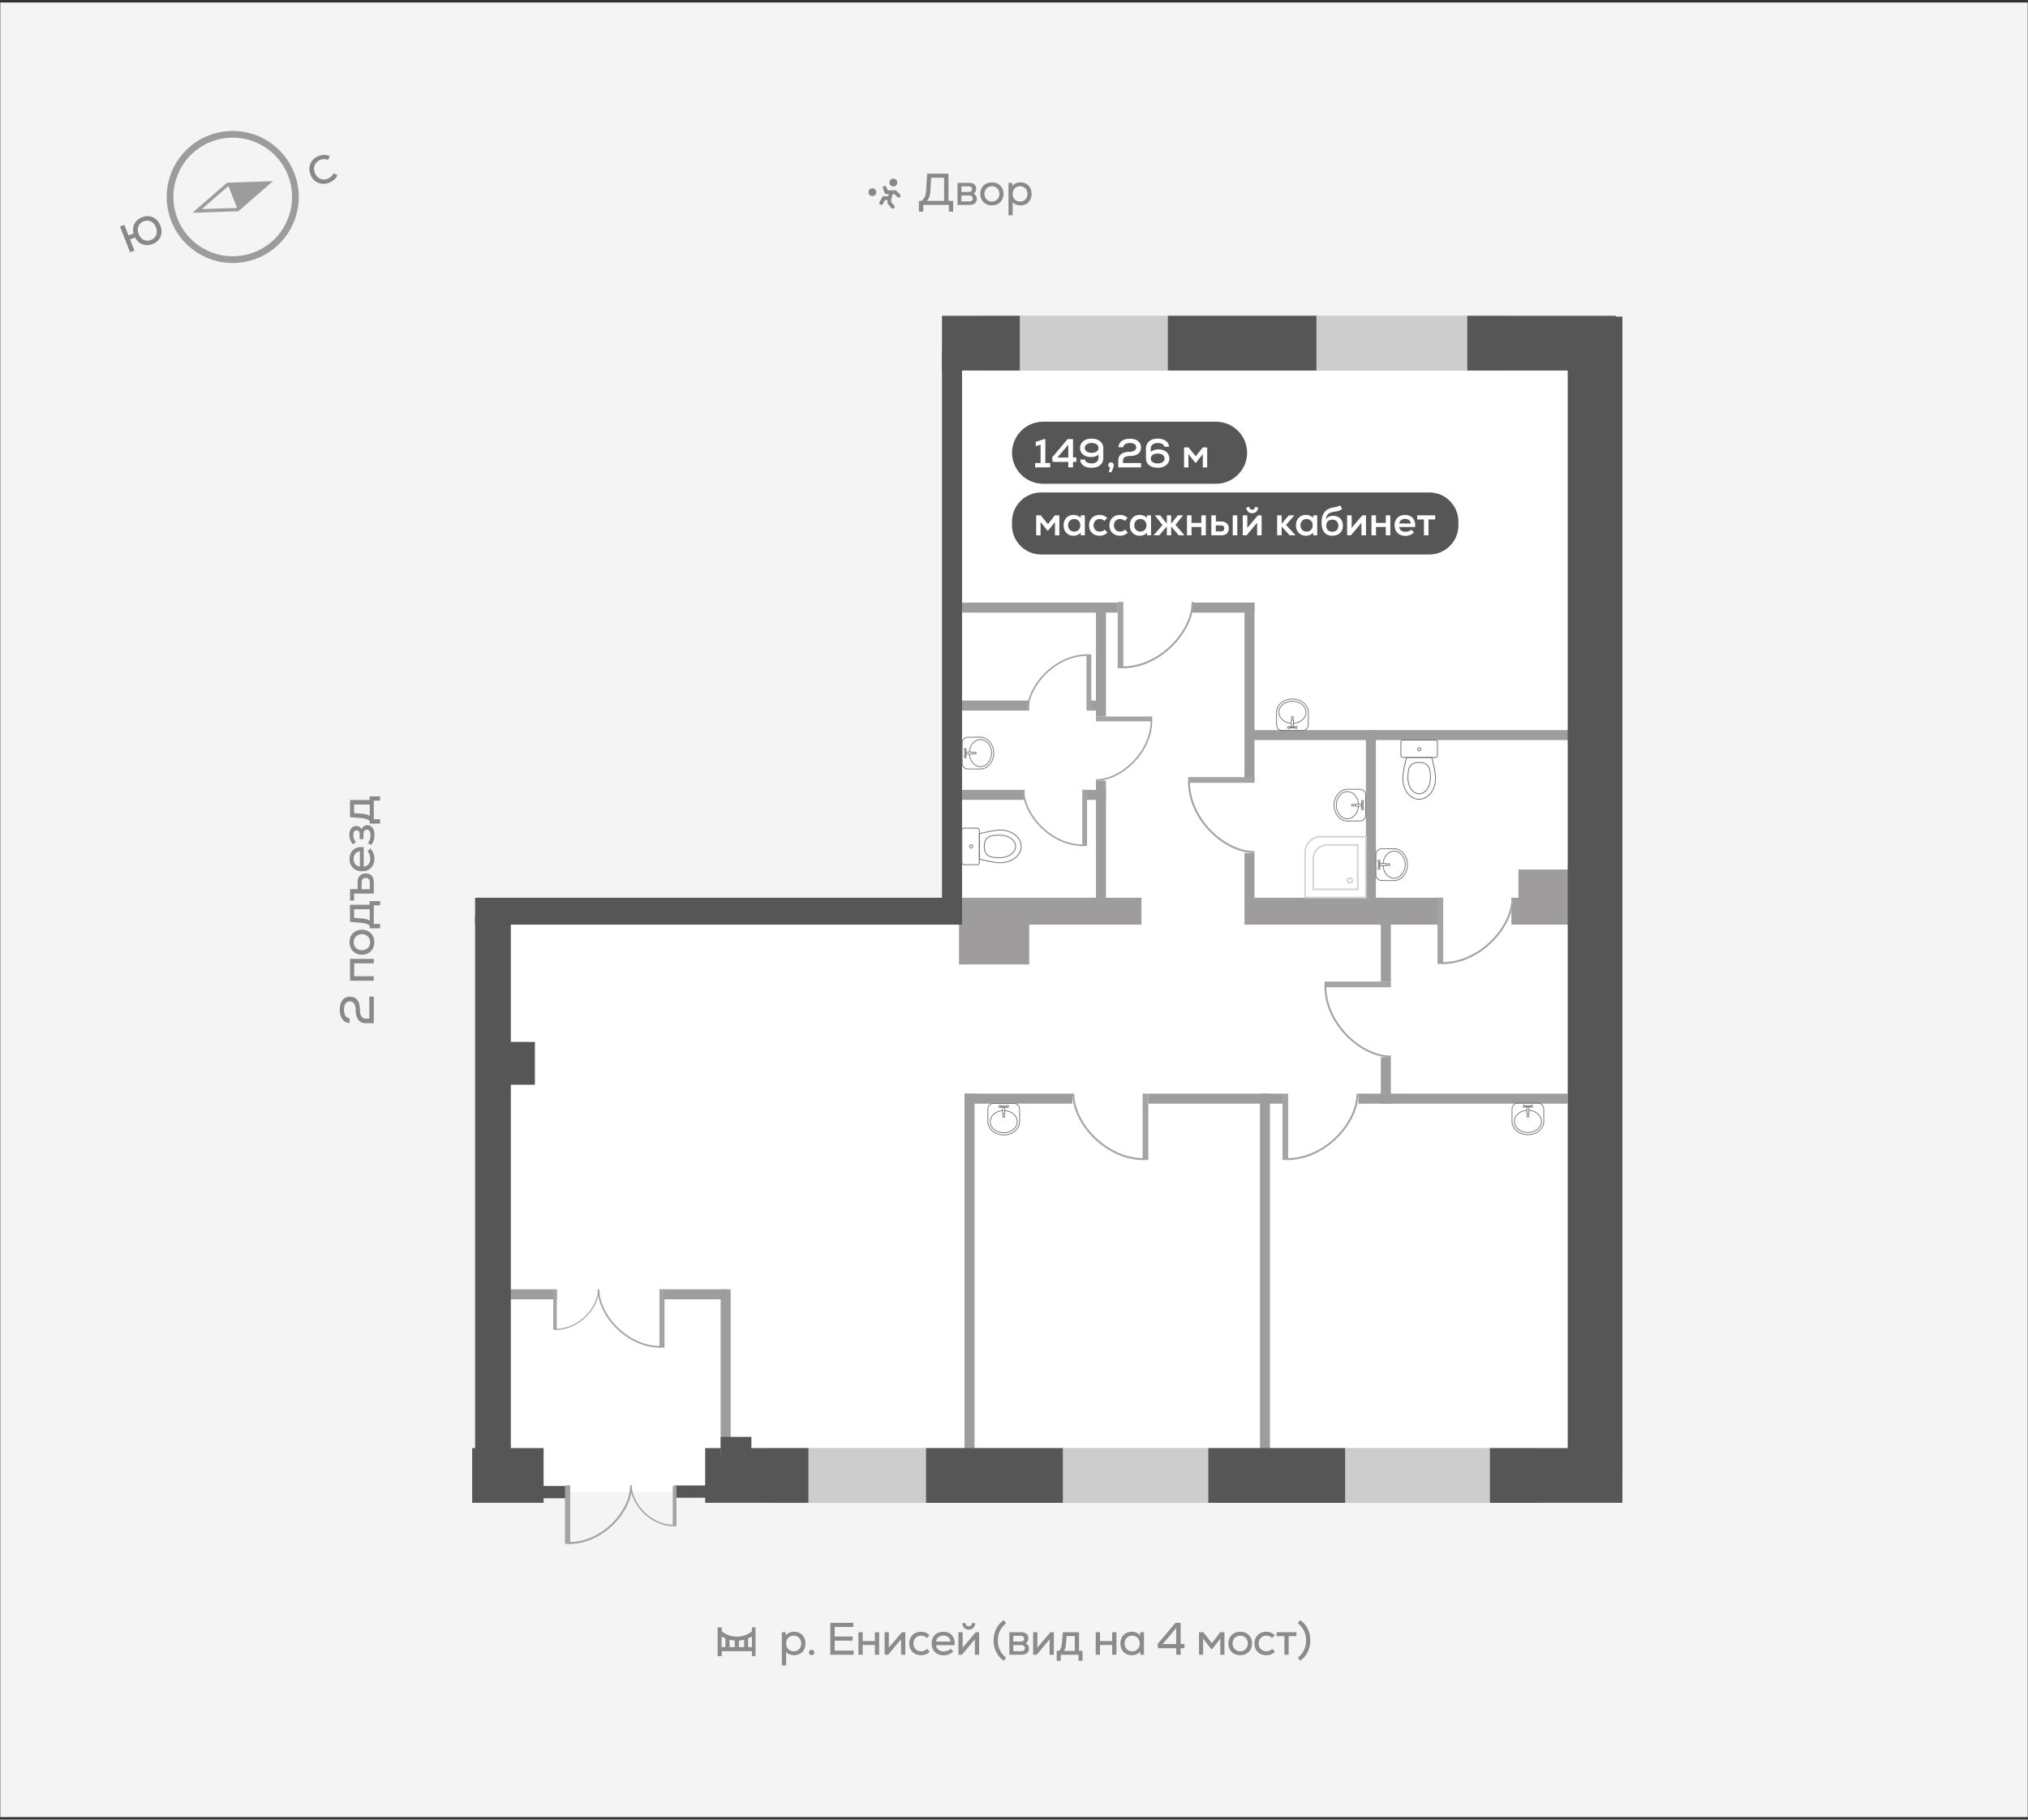 <?xml version="1.0" encoding="utf-8"?>
<!-- Generator: Adobe Illustrator 27.0.1, SVG Export Plug-In . SVG Version: 6.00 Build 0)  -->
<svg version="1.0" id="Layer_1" xmlns="http://www.w3.org/2000/svg" xmlns:xlink="http://www.w3.org/1999/xlink" x="0px" y="0px"
	 viewBox="0 0 916.264 822.271" enable-background="new 0 0 916.264 822.271" xml:space="preserve">
<rect x="0" y="0" width="916.264" height="822.271" fill="#333333" stroke="none"/>
<g>
	<g>
		
			<rect id="XMLID_00000155863428777080219020000001051953196218202804_" x="0.132" y="1.135" fill="#F4F4F4" width="916" height="820"/>
	</g>
	<g>
		<path fill="#88898A" d="M166.862,460.307v-9.94h2.018v12.024h-3.755c-2.799,0-4.427-2.236-4.427-6.056
			c0-2.322-1.02-3.841-2.582-3.841c-1.693,0-2.692,1.389-2.692,3.732c0,2.366,0.977,3.907,2.518,3.928v2.171
			c-2.778-0.152-4.449-2.453-4.449-6.099c0-3.624,1.758-5.86,4.579-5.86c2.951,0,4.557,2.084,4.557,5.947
			c0,2.495,0.912,3.993,2.497,3.993h1.736V460.307z"/>
		<path fill="#88898A" d="M158.159,433.312h10.721v2.018h-8.855v5.816h8.855v2.018h-10.721V433.312z"/>
		<path fill="#88898A" d="M163.52,431.426c-3.19,0-5.6-2.236-5.6-5.664c0-3.409,2.409-5.643,5.6-5.643c3.19,0,5.6,2.235,5.6,5.643
			C169.12,429.19,166.71,431.426,163.52,431.426z M163.52,422.137c-2.041,0-3.734,1.433-3.734,3.625
			c0,2.214,1.693,3.646,3.734,3.646c2.039,0,3.732-1.433,3.732-3.646C167.252,423.569,165.559,422.137,163.52,422.137z"/>
		<path fill="#88898A" d="M167.014,407.206h4.731v1.91h-2.865v8.443h2.865v1.932h-4.731v-1.193c-0.804-0.695-1.564-1.064-3.559-1.26
			l-5.296-0.477v-7.705h8.855L167.014,407.206L167.014,407.206z M163.606,415.063c1.78,0.129,2.67,0.456,3.452,0.998v-5.186h-7.076
			v3.884L163.606,415.063z"/>
		<path fill="#88898A" d="M165.213,394.708c2.539,0,3.667,1.541,3.667,3.907v5.187h-8.899v3.147h-1.822v-5.166h3.428v-3.168
			C161.588,396.205,162.977,394.708,165.213,394.708z M165.213,396.705c-1.193,0-1.824,0.716-1.824,2.083v3.038h3.69v-3.038
			C167.079,397.486,166.45,396.705,165.213,396.705z"/>
		<path fill="#88898A" d="M164.322,382.774v8.876c1.845-0.196,2.974-1.606,2.974-3.667c0-1.302-0.498-2.626-1.258-3.255l1.237-1.303
			c1.172,1.02,1.887,2.757,1.887,4.602c0,3.451-2.235,5.708-5.642,5.708c-3.299,0-5.579-2.214-5.579-5.491
			C157.941,384.553,160.373,382.47,164.322,382.774z M162.608,391.629v-6.945c-1.737,0.173-2.865,1.497-2.865,3.494
			C159.743,390.065,160.807,391.303,162.608,391.629z"/>
		<path fill="#88898A" d="M165.929,372.9c2.039,0,3.276,1.672,3.276,4.427c0,1.911-0.542,3.494-1.562,4.537l-1.433-0.956
			c0.804-1.02,1.172-2.126,1.172-3.538c0-1.562-0.585-2.452-1.649-2.452c-0.933,0-1.52,0.737-1.52,1.91v2.387H162.5v-2.278
			c0-1.085-0.521-1.737-1.389-1.737c-0.933,0-1.497,0.804-1.497,2.193c0,1.129,0.39,2.191,1.15,3.168l-1.324,0.999
			c-1.041-1.216-1.606-2.713-1.606-4.319c0-2.474,1.216-3.994,3.147-3.994c1.02,0,1.953,0.543,2.366,1.389
			C163.824,373.574,164.801,372.9,165.929,372.9z"/>
		<path fill="#88898A" d="M167.014,359.879h4.731v1.91h-2.865v8.443h2.865v1.932h-4.731v-1.193c-0.804-0.695-1.564-1.064-3.559-1.26
			l-5.296-0.477v-7.705h8.855L167.014,359.879L167.014,359.879z M163.606,367.736c1.78,0.129,2.67,0.456,3.452,0.998v-5.187h-7.076
			v3.886L163.606,367.736z"/>
	</g>
	<g>
		<g>
			<path fill="#8A8B8C" d="M363.928,742.672c0,3.131-2.08,5.314-5.088,5.314c-1.545,0-2.863-0.556-3.666-1.503v6.055h-1.916v-14.953
				h1.71l0.021,1.503c0.783-1.071,2.183-1.73,3.851-1.73C361.848,737.358,363.928,739.542,363.928,742.672z M362.012,742.672
				c0-2.08-1.401-3.542-3.419-3.542c-1.998,0-3.419,1.462-3.419,3.542s1.421,3.543,3.419,3.543
				C360.612,746.215,362.012,744.753,362.012,742.672z"/>
			<path fill="#8A8B8C" d="M365.474,746.73c0-0.7,0.494-1.215,1.215-1.215s1.236,0.515,1.236,1.215s-0.515,1.215-1.236,1.215
				C365.968,747.945,365.474,747.43,365.474,746.73z"/>
			<path fill="#8A8B8C" d="M385.701,745.886v1.874h-10.566v-14.418h10.442v1.854h-8.445v4.346h8.074v1.833h-8.074v4.511H385.701z"/>
			<path fill="#8A8B8C" d="M397.195,737.585v10.175h-1.916v-4.408h-5.52v4.408h-1.915v-10.175h1.915v3.995h5.52v-3.995H397.195z"/>
			<path fill="#8A8B8C" d="M409.02,737.585v10.175h-1.916v-4.613l0.021-2.369l-5.87,6.983h-1.586v-10.175h1.916v4.263l-0.021,2.678
				l5.932-6.941L409.02,737.585L409.02,737.585z"/>
			<path fill="#8A8B8C" d="M410.792,742.672c0-3.151,2.204-5.314,5.355-5.314c1.462,0,2.719,0.516,3.81,1.566l-1.194,1.277
				c-0.679-0.701-1.607-1.071-2.595-1.071c-1.998,0-3.46,1.421-3.46,3.542c0,2.122,1.441,3.543,3.46,3.543
				c1.05,0,2.018-0.412,2.698-1.133l1.194,1.318c-1.112,1.092-2.348,1.586-3.893,1.586
				C412.976,747.986,410.792,745.865,410.792,742.672z"/>
			<path fill="#8A8B8C" d="M431.308,743.434h-8.424c0.186,1.751,1.524,2.822,3.481,2.822c1.236,0,2.492-0.474,3.089-1.195
				l1.236,1.174c-0.968,1.112-2.616,1.792-4.367,1.792c-3.274,0-5.417-2.122-5.417-5.355c0-3.131,2.101-5.293,5.211-5.293
				C429.619,737.379,431.596,739.686,431.308,743.434z M422.904,741.808h6.591c-0.165-1.648-1.421-2.719-3.316-2.719
				C424.388,739.089,423.213,740.098,422.904,741.808z"/>
			<path fill="#8A8B8C" d="M442.369,737.585v10.175h-1.916v-4.613l0.021-2.369l-5.87,6.983h-1.586v-10.175h1.915v4.263l-0.021,2.678
				l5.932-6.941L442.369,737.585L442.369,737.585z M434.728,733.713l1.339-0.453c0.185,1.05,0.7,1.586,1.627,1.586
				s1.441-0.536,1.648-1.586l1.339,0.453c-0.412,1.854-1.421,2.698-2.987,2.698C436.15,736.411,435.12,735.566,434.728,733.713z"/>
			<path fill="#8A8B8C" d="M448.901,741.293c0-3.79,1.71-7.25,4.614-9.187l1.05,1.442c-2.431,1.833-3.728,4.511-3.728,7.745
				c0,3.254,1.298,5.932,3.728,7.765l-1.05,1.421C450.61,748.563,448.901,745.082,448.901,741.293z"/>
			<path fill="#8A8B8C" d="M464.926,744.918c0,1.854-1.195,2.842-3.44,2.842h-5.479v-10.175h5.479c1.936,0,3.131,1.009,3.131,2.718
				c0,1.05-0.474,1.874-1.256,2.287C464.246,742.899,464.926,743.867,464.926,744.918z M461.219,739.191h-3.398v2.596h3.357
				c0.988,0,1.545-0.515,1.545-1.298C462.722,739.727,462.166,739.191,461.219,739.191z M463.052,744.773
				c0-0.783-0.536-1.379-1.771-1.379h-3.46v2.76h3.501C462.557,746.153,463.052,745.576,463.052,744.773z"/>
			<path fill="#8A8B8C" d="M476.132,737.585v10.175h-1.916v-4.613l0.021-2.369l-5.87,6.983h-1.586v-10.175h1.916v4.263l-0.021,2.678
				l5.932-6.941L476.132,737.585L476.132,737.585z"/>
			<path fill="#8A8B8C" d="M489.088,745.989v4.49h-1.812v-2.719h-8.012v2.719h-1.833v-4.49h1.133
				c0.659-0.762,1.009-1.483,1.194-3.378l0.453-5.026h7.312v8.403L489.088,745.989L489.088,745.989z M481.632,742.755
				c-0.123,1.689-0.432,2.533-0.947,3.275h4.922v-6.715h-3.687L481.632,742.755z"/>
			<path fill="#8A8B8C" d="M504.414,737.585v10.175h-1.916v-4.408h-5.52v4.408h-1.915v-10.175h1.915v3.995h5.52v-3.995H504.414z"/>
			<path fill="#8A8B8C" d="M516.856,737.585v10.175h-1.689l-0.021-1.503c-0.803,1.071-2.204,1.73-3.873,1.73
				c-2.986,0-5.087-2.183-5.087-5.314c0-3.131,2.101-5.314,5.087-5.314c1.669,0,3.069,0.659,3.873,1.73l0.021-1.503L516.856,737.585
				L516.856,737.585z M514.941,742.672c0-2.08-1.401-3.542-3.42-3.542c-1.998,0-3.419,1.462-3.419,3.542s1.421,3.543,3.419,3.543
				C513.541,746.215,514.941,744.753,514.941,742.672z"/>
			<path fill="#8A8B8C" d="M535.169,744.814h-1.731v2.945h-2.018v-2.945h-8.177l-0.247-1.874l8.074-9.598h2.369v9.577h1.731
				L535.169,744.814L535.169,744.814z M525.282,742.94h6.138v-7.229L525.282,742.94z"/>
			<path fill="#8A8B8C" d="M553.214,737.585v10.195h-1.854v-7.353l-3.707,4.82h-0.392l-3.687-4.82v7.353h-1.854v-10.195h1.957
				l3.851,4.943l3.749-4.943H553.214z"/>
			<path fill="#8A8B8C" d="M554.966,742.672c0-3.027,2.122-5.314,5.376-5.314c3.234,0,5.355,2.287,5.355,5.314
				c0,3.028-2.121,5.314-5.355,5.314C557.088,747.986,554.966,745.7,554.966,742.672z M563.782,742.672
				c0-1.936-1.359-3.542-3.44-3.542c-2.101,0-3.46,1.607-3.46,3.542c0,1.936,1.359,3.543,3.46,3.543
				C562.422,746.215,563.782,744.609,563.782,742.672z"/>
			<path fill="#8A8B8C" d="M566.77,742.672c0-3.151,2.204-5.314,5.355-5.314c1.462,0,2.718,0.516,3.81,1.566l-1.194,1.277
				c-0.68-0.701-1.607-1.071-2.595-1.071c-1.998,0-3.46,1.421-3.46,3.542c0,2.122,1.441,3.543,3.46,3.543
				c1.05,0,2.018-0.412,2.698-1.133l1.195,1.318c-1.112,1.092-2.348,1.586-3.893,1.586
				C568.953,747.986,566.77,745.865,566.77,742.672z"/>
			<path fill="#8A8B8C" d="M585.741,739.357h-3.522v8.403h-1.916v-8.403h-3.543v-1.771h8.98v1.771H585.741z"/>
			<path fill="#8A8B8C" d="M586.359,749.057c2.431-1.833,3.728-4.511,3.728-7.765c0-3.234-1.298-5.912-3.728-7.745l1.071-1.442
				c2.883,1.936,4.593,5.397,4.593,9.187c0,3.789-1.71,7.27-4.593,9.186L586.359,749.057z"/>
		</g>
		<g>
			<g>
				<defs>
					<rect id="SVGID_1_" x="324.24" y="734.324" width="17.095" height="21.169"/>
				</defs>
				<clipPath id="SVGID_00000158003084172110878930000009040955292078533551_">
					<use xlink:href="#SVGID_1_"  overflow="visible"/>
				</clipPath>
				<path clip-path="url(#SVGID_00000158003084172110878930000009040955292078533551_)" fill="#8A8B8C" d="M326.022,744.289h1.722
					v-3.875c-0.574-0.287-1.148-0.574-1.722-0.862v4.809V744.289z M338.007,740.413v3.875h1.722v-4.809
					c-0.574,0.359-1.148,0.646-1.722,0.861V740.413z M336.213,744.289v-3.301c-0.79,0.216-1.579,0.359-2.368,0.359v2.942H336.213z
					 M331.979,744.289v-2.942c-0.789-0.072-1.579-0.216-2.368-0.359v3.301H331.979L331.979,744.289z M339.729,737.112v-1.722h1.606
					v12.99l-1.606-0.001v-2.224h-13.635v2.224h-1.853V735.39h1.853v1.722l0.216,0.216c3.732,3.014,9.473,3.014,13.205,0
					C339.586,737.255,339.658,737.184,339.729,737.112z"/>
			</g>
			<g>
				<defs>
					
						<rect id="SVGID_00000176758438708231514950000015881774214554141344_" x="324.24" y="734.324" width="17.095" height="21.169"/>
				</defs>
				<clipPath id="SVGID_00000020381954226220352130000017398973803282034080_">
					<use xlink:href="#SVGID_00000176758438708231514950000015881774214554141344_"  overflow="visible"/>
				</clipPath>
				<path clip-path="url(#SVGID_00000020381954226220352130000017398973803282034080_)" fill="#8A8B8C" d="M375.358,681.988
					c-1.531,0-2.32-0.737-2.913-1.289c-0.543-0.506-0.791-0.69-1.383-0.69c-0.593,0-0.84,0.231-1.383,0.69
					c-0.593,0.552-1.383,1.289-2.913,1.289c-1.531,0-2.32-0.737-2.913-1.289c-0.543-0.506-0.791-0.69-1.383-0.69
					c-0.593,0-0.84,0.231-1.383,0.69c-0.593,0.552-1.383,1.289-2.913,1.289c-1.531,0-2.32-0.737-2.913-1.289
					c-0.543-0.506-0.791-0.69-1.383-0.69c-0.593,0-0.84,0.231-1.383,0.69c-0.593,0.552-1.383,1.289-2.913,1.289v-2.025
					c0.592,0,0.84-0.23,1.383-0.691c0.592-0.552,1.383-1.288,2.913-1.288s2.32,0.737,2.913,1.288
					c0.543,0.507,0.79,0.691,1.383,0.691c0.592,0,0.84-0.23,1.383-0.691c0.592-0.552,1.383-1.288,2.913-1.288
					c1.531,0,2.32,0.737,2.913,1.288c0.543,0.507,0.79,0.691,1.383,0.691c0.592,0,0.84-0.23,1.383-0.691
					c0.592-0.552,1.383-1.288,2.913-1.288s2.32,0.737,2.913,1.288c0.543,0.507,0.79,0.691,1.383,0.691V681.988z"/>
			</g>
		</g>
	</g>
	<g>
		<path fill="none" stroke="#9D9B9B" stroke-width="3.033" stroke-miterlimit="10" d="M94.804,62.646
			c14.558-5.714,30.993,1.457,36.706,16.015c5.714,14.559-1.456,30.993-16.014,36.707c-14.559,5.714-30.993-1.457-36.707-16.015
			C73.076,84.794,80.245,68.36,94.804,62.646z"/>
		<polygon fill="none" stroke="#9D9B9B" stroke-width="1.516" stroke-linecap="round" stroke-miterlimit="10" points="
			89.048,95.326 102.913,83.308 121.251,82.688 107.386,94.706 		"/>
		<polygon fill="#9D9B9B" points="121.251,82.687 107.386,94.705 102.913,83.308 		"/>
		<g>
			<path fill="#878889" d="M72.445,101.924c1.42,3.618-0.029,7.002-3.513,8.37c-3.236,1.27-6.364,0.084-7.946-2.972l-2.223,0.873
				l1.973,5.028l-1.958,0.768l-4.56-11.616l1.959-0.769l1.882,4.796l2.257-0.886c-0.784-3.216,0.692-6.093,3.862-7.337
				C67.661,96.811,71.025,98.306,72.445,101.924z M70.454,102.705c-0.991-2.522-3.271-3.6-5.561-2.701
				c-2.306,0.906-3.246,3.247-2.255,5.769c0.99,2.522,3.271,3.6,5.577,2.694C70.505,107.569,71.444,105.228,70.454,102.705z"/>
		</g>
		<g>
			<path fill="#878889" d="M140.286,78.9c-1.394-3.551,0.135-7.024,3.703-8.424c1.693-0.665,3.41-0.631,5.035,0.092l-0.825,1.702
				c-1.11-0.483-2.251-0.514-3.446-0.046c-2.473,0.971-3.498,3.385-2.508,5.907c0.99,2.523,3.383,3.594,5.856,2.623
				c1.162-0.456,2.115-1.346,2.615-2.462l1.753,0.805c-0.712,1.601-1.961,2.763-3.72,3.452
				C145.146,83.964,141.68,82.451,140.286,78.9z"/>
		</g>
	</g>
	<g>
		<g>
			<path fill="#88898A" d="M430.641,90.762v4.903h-1.937v-3.067h-11.583v3.067h-1.957v-4.903h1.291
				c1.15-1.11,1.836-2.26,1.957-4.399l0.504-7.89h9.605v12.289H430.641z M418.796,90.782h7.769V80.309h-5.851l-0.384,6.397
				C420.229,88.623,419.604,89.874,418.796,90.782z"/>
		</g>
		<g>
			<path fill="#88898A" d="M441.338,89.814c0,1.816-1.171,2.784-3.37,2.784h-5.367V82.63h5.367c1.896,0,3.067,0.989,3.067,2.664
				c0,1.029-0.464,1.836-1.231,2.24C440.671,87.836,441.338,88.785,441.338,89.814z M437.705,84.204h-3.329v2.542h3.289
				c0.968,0,1.513-0.504,1.513-1.271C439.178,84.728,438.633,84.204,437.705,84.204z M439.501,89.672
				c0-0.767-0.525-1.352-1.735-1.352h-3.39v2.704h3.43C439.017,91.024,439.501,90.459,439.501,89.672z"/>
		</g>
		<g>
			<path fill="#88898A" d="M442.893,87.614c0-2.966,2.078-5.206,5.267-5.206c3.168,0,5.246,2.24,5.246,5.206
				c0,2.967-2.078,5.206-5.246,5.206C444.971,92.82,442.893,90.58,442.893,87.614z M451.529,87.614c0-1.897-1.332-3.471-3.37-3.471
				c-2.058,0-3.39,1.574-3.39,3.471s1.332,3.471,3.39,3.471C450.197,91.085,451.529,89.511,451.529,87.614z"/>
			<path fill="#88898A" d="M466.099,87.614c0,3.067-2.038,5.206-4.984,5.206c-1.513,0-2.805-0.545-3.592-1.473v5.932h-1.877V82.63
				h1.675l0.02,1.473c0.767-1.049,2.138-1.695,3.773-1.695C464.061,82.408,466.099,84.547,466.099,87.614z M464.223,87.614
				c0-2.038-1.372-3.471-3.35-3.471c-1.958,0-3.35,1.433-3.35,3.471c0,2.038,1.392,3.471,3.35,3.471
				C462.85,91.085,464.223,89.652,464.223,87.614z"/>
		</g>
		<path fill="#88898A" d="M405.397,82.503c0,0.984-0.798,1.782-1.782,1.782c-0.984,0-1.781-0.798-1.781-1.782
			c0-0.984,0.798-1.782,1.781-1.782C404.599,80.721,405.397,81.519,405.397,82.503"/>
		<path fill="#88898A" d="M395.93,86.846c0,0.984-0.798,1.782-1.782,1.782c-0.984,0-1.781-0.798-1.781-1.782
			c0-0.984,0.798-1.782,1.781-1.782C395.132,85.064,395.93,85.862,395.93,86.846"/>
		
			<polyline fill="none" stroke="#88898A" stroke-width="1.705" stroke-linecap="round" stroke-linejoin="round" stroke-miterlimit="10" points="
			399.702,84.859 400.48,86.847 404.422,86.847 406.035,88.434 		"/>
		
			<polyline fill="none" stroke="#88898A" stroke-width="1.705" stroke-linecap="round" stroke-linejoin="round" stroke-miterlimit="10" points="
			402.803,86.846 401.833,89.519 399.313,89.519 398.144,91.746 		"/>
		
			<polyline fill="none" stroke="#88898A" stroke-width="1.705" stroke-linecap="round" stroke-linejoin="round" stroke-miterlimit="10" points="
			401.833,89.519 401.833,91.705 403.364,93.417 		"/>
	</g>
	<g>
		<polyline fill="#FFFFFF" points="222.874,674.211 726.388,674.211 728.872,415.917 728.872,161.45 433.814,161.45 
			433.814,415.917 222.874,415.917 		"/>
		<rect x="443.333" y="142.655" fill="#CECDCD" width="236.558" height="24.823"/>
		<rect x="346.587" y="654.33" fill="#CECDCD" width="348.401" height="24.823"/>
		<polyline fill="#575656" points="213.329,654.38 245.598,654.38 245.598,679.104 213.329,679.104 		"/>
		<rect x="318.596" y="654.38" fill="#575656" width="46.641" height="24.724"/>
		<rect x="673.154" y="654.381" fill="#575656" width="59.864" height="24.724"/>
		<polyline fill="#575656" points="231.647,671.511 255.987,671.511 255.987,677.045 231.647,677.045 		"/>
		<rect x="304.643" y="671.273" fill="#575656" width="27.905" height="5.535"/>
		<polyline fill="#575656" points="222.724,470.834 241.68,470.834 241.68,490.185 222.724,490.185 		"/>
		<polyline fill="#9E9C9D" points="222.724,582.634 251.647,582.634 251.647,587.146 222.724,587.146 		"/>
		<rect x="298.935" y="582.634" fill="#9E9C9D" width="28.924" height="4.512"/>
		<rect x="325.604" y="582.634" fill="#9E9C9D" width="4.512" height="75.862"/>
		<rect x="435.781" y="494.216" fill="#9E9C9D" width="4.512" height="168.643"/>
		<rect x="569.262" y="494.216" fill="#9E9C9D" width="4.512" height="167.462"/>
		<rect x="518.83" y="494.216" fill="#9E9C9D" width="60.59" height="4.512"/>
		<rect x="623.877" y="411.755" fill="#9E9C9D" width="4.512" height="31.801"/>
		<rect x="495.163" y="272.316" fill="#9E9C9D" width="4.512" height="51.46"/>
		<rect x="495.163" y="352.781" fill="#9E9C9D" width="4.512" height="53.644"/>
		<rect x="562.261" y="385.484" fill="#9E9C9D" width="4.512" height="32.345"/>
		<rect x="562.261" y="272.315" fill="#9E9C9D" width="4.512" height="80.465"/>
		<rect x="564.516" y="329.919" fill="#9E9C9D" width="150.334" height="4.512"/>
		<rect x="430.124" y="316.584" fill="#9E9C9D" width="34.885" height="4.512"/>
		<rect x="491.15" y="316.584" fill="#9E9C9D" width="6.269" height="4.512"/>
		<rect x="429.8" y="356.933" fill="#9E9C9D" width="33.147" height="4.512"/>
		<rect x="489.413" y="356.933" fill="#9E9C9D" width="10.263" height="4.512"/>
		<rect x="538.35" y="272.316" fill="#9E9C9D" width="28.423" height="4.512"/>
		<rect x="430.124" y="272.316" fill="#9E9C9D" width="74.843" height="4.512"/>
		<rect x="564.517" y="405.677" fill="#9E9C9D" width="86.033" height="12.154"/>
		<rect x="433.296" y="405.677" fill="#9E9C9D" width="82.417" height="12.154"/>
		<rect x="433.296" y="417.793" fill="#9E9C9D" width="31.712" height="18.03"/>
		<rect x="682.868" y="405.677" fill="#9E9C9D" width="37.787" height="12.154"/>
		<rect x="686.046" y="392.934" fill="#9E9C9D" width="37.787" height="17.45"/>
		<rect x="623.877" y="477.74" fill="#9E9C9D" width="4.512" height="20.989"/>
		<rect x="613.776" y="494.216" fill="#9E9C9D" width="94.517" height="4.512"/>
		<rect x="435.781" y="494.216" fill="#9E9C9D" width="48.729" height="4.512"/>
		<rect x="214.657" y="413.261" fill="#575656" width="16.135" height="258.25"/>
		<polyline fill="#575656" points="214.657,405.68 434.65,405.68 434.65,417.83 214.657,417.83 		"/>
		<rect x="325.603" y="649.316" fill="#575656" width="13.888" height="24.724"/>
		<rect x="527.649" y="142.705" fill="#575656" width="67.121" height="24.724"/>
		<rect x="662.917" y="142.705" fill="#575656" width="67.121" height="24.724"/>
		<rect x="425.598" y="142.705" fill="#575656" width="35.159" height="24.724"/>
		<path fill="#A5A4A4" d="M298.34,609.014h0.381v-26.38h-0.763v25.615c-14.661-0.24-27.147-14.182-27.147-25.615h-0.763
			C270.05,594.509,283.104,609.014,298.34,609.014"/>
		<polyline fill="#A5A4A4" points="298.341,608.974 300.227,608.974 300.227,582.635 298.341,582.635 		"/>
		<path fill="#A5A4A4" d="M251.273,600.973h-0.261v-18.057h0.522v17.532c10.035-0.163,18.581-9.706,18.581-17.532h0.522
			C270.637,591.045,261.701,600.973,251.273,600.973"/>
		<polyline fill="#A5A4A4" points="251.273,600.945 249.981,600.945 249.981,582.917 251.273,582.917 		"/>
		<rect x="708.294" y="143.066" fill="#575656" width="24.724" height="519.793"/>
		<rect x="418.408" y="654.381" fill="#575656" width="61.808" height="24.724"/>
		<rect x="545.93" y="654.381" fill="#575656" width="61.808" height="24.724"/>
		<path fill="#A5A4A4" d="M598.388,445.702v-0.434h30.001v0.868h-29.131c0.273,16.673,16.128,30.872,29.131,30.872v0.868
			C614.884,477.876,598.388,463.029,598.388,445.702"/>
		<polyline fill="#A5A4A4" points="598.434,445.702 598.434,443.555 628.389,443.555 628.389,445.702 		"/>
		<path fill="#A5A4A4" d="M581.565,524.217h-0.434v-30.001h0.868v29.131c16.673-0.273,30.872-16.129,30.872-29.131h0.868
			C613.739,507.722,598.893,524.217,581.565,524.217"/>
		<polyline fill="#A5A4A4" points="581.565,524.171 579.419,524.171 579.419,494.217 581.565,494.217 		"/>
		<path fill="#A5A4A4" d="M516.683,524.217h0.434v-30.001h-0.868v29.131c-16.673-0.273-30.872-16.129-30.872-29.131h-0.868
			C484.51,507.722,499.356,524.217,516.683,524.217"/>
		<polyline fill="#A5A4A4" points="516.684,524.171 518.83,524.171 518.83,494.217 516.684,494.217 		"/>
		<rect x="617.124" y="329.92" fill="#9E9C9D" width="4.512" height="80.464"/>
		<rect x="425.597" y="158.793" fill="#575656" width="9.053" height="258.25"/>
		<path fill="#A5A4A4" d="M507.114,302.005h-0.434v-30.001h0.868v29.131c16.673-0.273,30.872-16.128,30.872-29.131h0.868
			C539.287,285.509,524.441,302.005,507.114,302.005"/>
		<polyline fill="#A5A4A4" points="507.113,301.959 504.967,301.959 504.967,272.004 507.113,272.004 		"/>
		<path fill="#A5A4A4" d="M536.772,353.311v-0.434h30.001v0.868h-29.131c0.273,16.673,16.128,30.872,29.131,30.872v0.868
			C553.267,385.485,536.772,370.639,536.772,353.311"/>
		<polyline fill="#A5A4A4" points="536.818,353.311 536.818,351.165 566.772,351.165 566.772,353.311 		"/>
		<path fill="#A5A4A4" d="M489.33,382.352h0.367v-25.439h-0.734v24.701c-14.138-0.231-26.179-13.676-26.179-24.701h-0.735
			C462.049,368.366,474.638,382.352,489.33,382.352"/>
		<polyline fill="#A5A4A4" points="489.331,382.313 491.15,382.313 491.15,356.914 489.331,356.914 		"/>
		<path fill="#A5A4A4" d="M491.248,295.658h0.367v25.439h-0.734v-24.701c-14.138,0.231-26.179,13.676-26.179,24.701h-0.735
			C463.967,309.645,476.556,295.658,491.248,295.658"/>
		<rect x="491.248" y="295.697" fill="#A5A4A4" width="1.82" height="25.4"/>
		<path fill="#A5A4A4" d="M520.602,325.596v-0.367h-25.439v0.734h24.701c-0.231,14.138-13.676,26.179-24.701,26.179v0.735
			C506.615,352.878,520.602,340.289,520.602,325.596"/>
		<polyline fill="#A5A4A4" points="520.563,325.596 520.563,323.776 495.163,323.776 495.163,325.596 		"/>
		<path fill="#A5A4A4" d="M257.228,697.652h-0.381v-26.38h0.763v25.615c14.661-0.24,27.147-14.182,27.147-25.615h0.763
			C285.519,683.147,272.464,697.652,257.228,697.652"/>
		<polyline fill="#A5A4A4" points="257.227,697.612 255.341,697.612 255.341,671.273 257.227,671.273 		"/>
		<path fill="#A5A4A4" d="M304.295,689.611h0.261v-18.057h-0.522v17.532c-10.035-0.163-18.581-9.706-18.581-17.532h-0.522
			C284.931,679.684,293.867,689.611,304.295,689.611"/>
		<polyline fill="#A5A4A4" points="304.295,689.583 305.587,689.583 305.587,671.555 304.295,671.555 		"/>
		<path fill="#A5A4A4" d="M257.228,697.652h-0.381v-26.38h0.763v25.615c14.661-0.24,27.147-14.182,27.147-25.615h0.763
			C285.519,683.147,272.464,697.652,257.228,697.652"/>
		<polyline fill="#A5A4A4" points="257.227,697.612 255.341,697.612 255.341,671.273 257.227,671.273 		"/>
		<path fill="#A5A4A4" d="M304.295,689.611h0.261v-18.057h-0.522v17.532c-10.035-0.163-18.581-9.706-18.581-17.532h-0.522
			C284.931,679.684,293.867,689.611,304.295,689.611"/>
		<polyline fill="#A5A4A4" points="304.295,689.583 305.587,689.583 305.587,671.555 304.295,671.555 		"/>
		<path fill="#A5A4A4" d="M651.623,435.655h-0.434v-30.001h0.868v29.131c16.673-0.273,30.872-16.129,30.872-29.131h0.868
			C683.797,419.159,668.951,435.655,651.623,435.655"/>
		<polyline fill="#A5A4A4" points="651.623,435.608 649.477,435.608 649.477,405.654 651.623,405.654 		"/>
		<path fill="none" stroke="#D1D3D4" stroke-width="0.733" stroke-miterlimit="10" d="M589.649,385.146v20.43h27.474v-27.474h-20.43
			C592.803,378.101,589.649,381.255,589.649,385.146z"/>
		<path fill="none" stroke="#D1D3D4" stroke-width="0.733" stroke-miterlimit="10" d="M593.35,388.115v13.759h20.072v-20.072
			h-13.759C596.177,381.802,593.35,384.629,593.35,388.115z"/>
		<path fill="none" stroke="#D1D3D4" stroke-width="0.733" stroke-miterlimit="10" d="M608.761,397.919
			c-0.004-0.604,0.493-1.105,1.098-1.11c0.604-0.004,1.114,0.49,1.119,1.094c0.004,0.608-0.499,1.102-1.104,1.106
			C609.269,399.015,608.765,398.527,608.761,397.919"/>
		<path fill="#FFFFFF" d="M325.769,503.611h2.768v1.048h-3.87v-1.25c0-1.196,0.9-1.398,1.747-1.532
			c0.605-0.094,1.089-0.188,1.089-0.659c0-0.417-0.282-0.605-0.86-0.605c-0.538,0-0.86,0.202-0.874,0.564h-1.075
			c0-0.887,0.806-1.519,1.935-1.519c1.277,0,1.962,0.551,1.962,1.559c0,1.209-0.887,1.398-1.72,1.519
			c-0.618,0.094-1.102,0.175-1.102,0.685V503.611z"/>
		
			<path fill="none" stroke="#717070" stroke-width="0.374" stroke-linecap="round" stroke-linejoin="round" stroke-miterlimit="10" d="
			M442.473,376.761c2.85-0.729,7.003-1.678,9.315-1.678c5.432,0,9.576,3.31,9.576,7.395c0,4.088-4.144,7.4-9.576,7.4
			c-2.312,0-6.465-0.949-9.315-1.678V376.761z"/>
		
			<path fill="none" stroke="#717070" stroke-width="0.374" stroke-linecap="round" stroke-linejoin="round" stroke-miterlimit="10" d="
			M434.599,375.093v14.776c0,0.473,0.385,0.861,0.858,0.861h6.157c0.474,0,0.858-0.387,0.858-0.861v-14.776
			c0-0.474-0.384-0.862-0.858-0.862h-6.157C434.984,374.231,434.599,374.619,434.599,375.093z"/>
		
			<path fill="none" stroke="#717070" stroke-width="0.374" stroke-linecap="round" stroke-linejoin="round" stroke-miterlimit="10" d="
			M451.788,387.575c3.909,0,7.08-2.28,7.08-5.096c0-2.813-3.171-5.093-7.08-5.093c-3.909,0-7.079,0.386-7.079,5.093
			C444.708,387.188,447.879,387.575,451.788,387.575z"/>
		
			<path fill="none" stroke="#717070" stroke-width="0.374" stroke-linecap="round" stroke-linejoin="round" stroke-miterlimit="10" d="
			M438.777,383.197c0.397,0,0.716-0.322,0.716-0.719c0-0.394-0.319-0.713-0.716-0.713c-0.396,0-0.716,0.318-0.716,0.713
			C438.06,382.875,438.381,383.197,438.777,383.197z"/>
		
			<path fill="none" stroke="#717070" stroke-width="0.374" stroke-linecap="round" stroke-linejoin="round" stroke-miterlimit="10" d="
			M646.908,342.304c0.729,2.85,1.678,7.003,1.678,9.315c0,5.432-3.31,9.576-7.395,9.576c-4.088,0-7.4-4.144-7.4-9.576
			c0-2.312,0.949-6.465,1.678-9.315H646.908z"/>
		
			<path fill="none" stroke="#717070" stroke-width="0.374" stroke-linecap="round" stroke-linejoin="round" stroke-miterlimit="10" d="
			M648.577,334.431h-14.776c-0.473,0-0.86,0.385-0.86,0.858v6.157c0,0.474,0.387,0.858,0.86,0.858h14.776
			c0.474,0,0.862-0.384,0.862-0.858v-6.157C649.438,334.816,649.051,334.431,648.577,334.431z"/>
		
			<path fill="none" stroke="#717070" stroke-width="0.374" stroke-linecap="round" stroke-linejoin="round" stroke-miterlimit="10" d="
			M636.094,351.62c0,3.909,2.28,7.081,5.096,7.081c2.813,0,5.093-3.171,5.093-7.081c0-3.909-0.386-7.079-5.093-7.079
			C636.482,344.54,636.094,347.711,636.094,351.62z"/>
		
			<path fill="none" stroke="#717070" stroke-width="0.374" stroke-linecap="round" stroke-linejoin="round" stroke-miterlimit="10" d="
			M640.473,338.608c0,0.397,0.322,0.716,0.719,0.716c0.394,0,0.713-0.319,0.713-0.716c0-0.396-0.318-0.716-0.713-0.716
			C640.795,337.892,640.473,338.213,640.473,338.608z"/>
		
			<path fill="none" stroke="#717070" stroke-width="0.349" stroke-linecap="round" stroke-linejoin="round" stroke-miterlimit="10" d="
			M434.722,344.92v-9.202c0-1.415,1.142-2.559,2.554-2.561l5.918-0.018c3.22,0.185,5.79,3.316,5.79,7.181
			c0,3.866-2.57,6.995-5.79,7.182l-5.918-0.019C435.864,347.477,434.722,346.33,434.722,344.92z"/>
		
			<path fill="none" stroke="#717070" stroke-width="0.349" stroke-linecap="round" stroke-linejoin="round" stroke-miterlimit="10" d="
			M437.959,340.783c0.194,3.164,2.358,5.661,5.004,5.661c2.773,0,5.019-2.743,5.019-6.123c0-3.381-2.245-6.125-5.019-6.125
			c-2.635,0-4.795,2.478-5.002,5.626"/>
		
			<path fill="none" stroke="#717070" stroke-width="0.349" stroke-linecap="round" stroke-linejoin="round" stroke-miterlimit="10" d="
			M441.019,340.304c0-0.26-0.212-0.471-0.47-0.471c-0.261,0-0.47,0.211-0.47,0.471c0,0.259,0.209,0.47,0.47,0.47
			C440.807,340.774,441.019,340.563,441.019,340.304z"/>
		
			<path fill="none" stroke="#717070" stroke-width="0.349" stroke-linecap="round" stroke-linejoin="round" stroke-miterlimit="10" d="
			M436.592,338.623c0-0.259-0.212-0.471-0.471-0.471c-0.261,0-0.47,0.212-0.47,0.471c0,0.259,0.209,0.471,0.47,0.471
			C436.38,339.094,436.592,338.882,436.592,338.623z"/>
		
			<path fill="none" stroke="#717070" stroke-width="0.349" stroke-linecap="round" stroke-linejoin="round" stroke-miterlimit="10" d="
			M436.592,342.018c0-0.259-0.212-0.471-0.471-0.471c-0.261,0-0.47,0.212-0.47,0.471c0,0.259,0.209,0.47,0.47,0.47
			C436.38,342.488,436.592,342.277,436.592,342.018z"/>
		
			<rect x="436.449" y="339.823" fill="none" stroke="#717070" stroke-width="0.349" stroke-linecap="round" stroke-linejoin="round" stroke-miterlimit="10" width="3.076" height="0.961"/>
		
			<rect x="435.888" y="339.107" fill="none" stroke="#717070" stroke-width="0.349" stroke-linecap="round" stroke-linejoin="round" stroke-miterlimit="10" width="0.524" height="2.415"/>
		
			<path fill="none" stroke="#717070" stroke-width="0.349" stroke-linecap="round" stroke-linejoin="round" stroke-miterlimit="10" d="
			M588.527,330.121h-9.202c-1.415,0-2.559-1.142-2.561-2.554l-0.018-5.918c0.185-3.22,3.316-5.79,7.181-5.79
			c3.866,0,6.995,2.569,7.182,5.79l-0.02,5.918C591.084,328.979,589.937,330.121,588.527,330.121z"/>
		
			<path fill="none" stroke="#717070" stroke-width="0.349" stroke-linecap="round" stroke-linejoin="round" stroke-miterlimit="10" d="
			M584.39,326.884c3.164-0.194,5.661-2.358,5.661-5.004c0-2.773-2.744-5.019-6.123-5.019c-3.381,0-6.125,2.245-6.125,5.019
			c0,2.635,2.478,4.795,5.626,5.002"/>
		
			<path fill="none" stroke="#717070" stroke-width="0.349" stroke-linecap="round" stroke-linejoin="round" stroke-miterlimit="10" d="
			M583.911,323.824c-0.26,0-0.471,0.212-0.471,0.47c0,0.261,0.211,0.47,0.471,0.47c0.259,0,0.47-0.209,0.47-0.47
			C584.38,324.036,584.169,323.824,583.911,323.824z"/>
		
			<path fill="none" stroke="#717070" stroke-width="0.349" stroke-linecap="round" stroke-linejoin="round" stroke-miterlimit="10" d="
			M582.23,328.251c-0.259,0-0.471,0.212-0.471,0.471c0,0.261,0.212,0.47,0.471,0.47c0.259,0,0.471-0.209,0.471-0.47
			C582.701,328.463,582.489,328.251,582.23,328.251z"/>
		
			<path fill="none" stroke="#717070" stroke-width="0.349" stroke-linecap="round" stroke-linejoin="round" stroke-miterlimit="10" d="
			M585.625,328.251c-0.259,0-0.471,0.212-0.471,0.471c0,0.261,0.212,0.47,0.471,0.47c0.259,0,0.47-0.209,0.47-0.47
			C586.094,328.463,585.884,328.251,585.625,328.251z"/>
		
			<rect x="583.43" y="325.319" fill="none" stroke="#717070" stroke-width="0.349" stroke-linecap="round" stroke-linejoin="round" stroke-miterlimit="10" width="0.961" height="3.076"/>
		
			<rect x="582.714" y="328.43" fill="none" stroke="#717070" stroke-width="0.349" stroke-linecap="round" stroke-linejoin="round" stroke-miterlimit="10" width="2.415" height="0.524"/>
		
			<path fill="none" stroke="#717070" stroke-width="0.349" stroke-linecap="round" stroke-linejoin="round" stroke-miterlimit="10" d="
			M621.636,395.329v-9.202c0-1.415,1.142-2.559,2.554-2.561l5.918-0.018c3.22,0.185,5.79,3.316,5.79,7.181
			c0,3.866-2.57,6.995-5.79,7.182l-5.918-0.02C622.777,397.885,621.636,396.739,621.636,395.329z"/>
		
			<path fill="none" stroke="#717070" stroke-width="0.349" stroke-linecap="round" stroke-linejoin="round" stroke-miterlimit="10" d="
			M624.872,391.192c0.194,3.164,2.358,5.661,5.004,5.661c2.773,0,5.019-2.743,5.019-6.123c0-3.381-2.245-6.125-5.019-6.125
			c-2.635,0-4.795,2.478-5.002,5.626"/>
		
			<path fill="none" stroke="#717070" stroke-width="0.349" stroke-linecap="round" stroke-linejoin="round" stroke-miterlimit="10" d="
			M627.933,390.712c0-0.26-0.211-0.471-0.47-0.471c-0.261,0-0.47,0.211-0.47,0.471c0,0.259,0.209,0.47,0.47,0.47
			C627.722,391.182,627.933,390.971,627.933,390.712z"/>
		
			<path fill="none" stroke="#717070" stroke-width="0.349" stroke-linecap="round" stroke-linejoin="round" stroke-miterlimit="10" d="
			M623.506,389.032c0-0.259-0.212-0.471-0.471-0.471c-0.261,0-0.47,0.212-0.47,0.471c0,0.259,0.209,0.471,0.47,0.471
			C623.293,389.503,623.506,389.291,623.506,389.032z"/>
		
			<path fill="none" stroke="#717070" stroke-width="0.349" stroke-linecap="round" stroke-linejoin="round" stroke-miterlimit="10" d="
			M623.506,392.427c0-0.259-0.212-0.471-0.471-0.471c-0.261,0-0.47,0.212-0.47,0.471c0,0.259,0.209,0.47,0.47,0.47
			C623.293,392.896,623.506,392.685,623.506,392.427z"/>
		
			<rect x="623.362" y="390.232" fill="none" stroke="#717070" stroke-width="0.349" stroke-linecap="round" stroke-linejoin="round" stroke-miterlimit="10" width="3.076" height="0.961"/>
		
			<rect x="622.802" y="389.515" fill="none" stroke="#717070" stroke-width="0.349" stroke-linecap="round" stroke-linejoin="round" stroke-miterlimit="10" width="0.524" height="2.415"/>
		
			<path fill="none" stroke="#717070" stroke-width="0.349" stroke-linecap="round" stroke-linejoin="round" stroke-miterlimit="10" d="
			M685.711,498.497h9.202c1.415,0,2.559,1.142,2.561,2.554l0.018,5.918c-0.185,3.22-3.316,5.79-7.18,5.79
			c-3.866,0-6.995-2.57-7.182-5.79l0.019-5.918C683.155,499.639,684.301,498.497,685.711,498.497z"/>
		
			<path fill="none" stroke="#717070" stroke-width="0.349" stroke-linecap="round" stroke-linejoin="round" stroke-miterlimit="10" d="
			M689.848,501.734c-3.164,0.194-5.661,2.359-5.661,5.004c0,2.773,2.743,5.019,6.123,5.019c3.381,0,6.125-2.245,6.125-5.019
			c0-2.635-2.478-4.795-5.627-5.002"/>
		
			<path fill="none" stroke="#717070" stroke-width="0.349" stroke-linecap="round" stroke-linejoin="round" stroke-miterlimit="10" d="
			M690.327,504.794c0.26,0,0.471-0.212,0.471-0.47c0-0.261-0.211-0.47-0.471-0.47c-0.259,0-0.47,0.209-0.47,0.47
			C689.858,504.582,690.069,504.794,690.327,504.794z"/>
		
			<path fill="none" stroke="#717070" stroke-width="0.349" stroke-linecap="round" stroke-linejoin="round" stroke-miterlimit="10" d="
			M692.008,500.367c0.258,0,0.471-0.212,0.471-0.471c0-0.261-0.212-0.47-0.471-0.47c-0.259,0-0.471,0.209-0.471,0.47
			C691.537,500.155,691.75,500.367,692.008,500.367z"/>
		
			<path fill="none" stroke="#717070" stroke-width="0.349" stroke-linecap="round" stroke-linejoin="round" stroke-miterlimit="10" d="
			M688.613,500.367c0.259,0,0.471-0.212,0.471-0.471c0-0.261-0.212-0.47-0.471-0.47c-0.259,0-0.47,0.209-0.47,0.47
			C688.144,500.155,688.355,500.367,688.613,500.367z"/>
		
			<rect x="689.848" y="500.224" fill="none" stroke="#717070" stroke-width="0.349" stroke-linecap="round" stroke-linejoin="round" stroke-miterlimit="10" width="0.961" height="3.076"/>
		
			<rect x="689.109" y="499.663" fill="none" stroke="#717070" stroke-width="0.349" stroke-linecap="round" stroke-linejoin="round" stroke-miterlimit="10" width="2.415" height="0.524"/>
		
			<path fill="none" stroke="#717070" stroke-width="0.349" stroke-linecap="round" stroke-linejoin="round" stroke-miterlimit="10" d="
			M448.897,498.62h9.202c1.415,0,2.559,1.142,2.561,2.554l0.018,5.918c-0.185,3.22-3.316,5.79-7.181,5.79
			c-3.866,0-6.995-2.57-7.182-5.79l0.02-5.918C446.341,499.761,447.487,498.62,448.897,498.62z"/>
		
			<path fill="none" stroke="#717070" stroke-width="0.349" stroke-linecap="round" stroke-linejoin="round" stroke-miterlimit="10" d="
			M453.034,501.856c-3.164,0.194-5.661,2.359-5.661,5.004c0,2.773,2.743,5.019,6.123,5.019c3.381,0,6.125-2.245,6.125-5.019
			c0-2.635-2.478-4.795-5.626-5.002"/>
		
			<path fill="none" stroke="#717070" stroke-width="0.349" stroke-linecap="round" stroke-linejoin="round" stroke-miterlimit="10" d="
			M453.513,504.916c0.26,0,0.471-0.212,0.471-0.47c0-0.261-0.211-0.47-0.471-0.47c-0.259,0-0.47,0.209-0.47,0.47
			C453.044,504.704,453.255,504.916,453.513,504.916z"/>
		
			<path fill="none" stroke="#717070" stroke-width="0.349" stroke-linecap="round" stroke-linejoin="round" stroke-miterlimit="10" d="
			M455.194,500.49c0.259,0,0.471-0.212,0.471-0.471c0-0.261-0.212-0.47-0.471-0.47c-0.259,0-0.471,0.209-0.471,0.47
			C454.724,500.277,454.936,500.49,455.194,500.49z"/>
		
			<path fill="none" stroke="#717070" stroke-width="0.349" stroke-linecap="round" stroke-linejoin="round" stroke-miterlimit="10" d="
			M451.799,500.49c0.259,0,0.471-0.212,0.471-0.471c0-0.261-0.212-0.47-0.471-0.47c-0.259,0-0.47,0.209-0.47,0.47
			C451.33,500.277,451.541,500.49,451.799,500.49z"/>
		
			<rect x="453.034" y="500.347" fill="none" stroke="#717070" stroke-width="0.349" stroke-linecap="round" stroke-linejoin="round" stroke-miterlimit="10" width="0.961" height="3.076"/>
		
			<rect x="452.295" y="499.785" fill="none" stroke="#717070" stroke-width="0.349" stroke-linecap="round" stroke-linejoin="round" stroke-miterlimit="10" width="2.415" height="0.524"/>
		
			<path fill="none" stroke="#717070" stroke-width="0.349" stroke-linecap="round" stroke-linejoin="round" stroke-miterlimit="10" d="
			M617.001,359.236v9.202c0,1.415-1.142,2.559-2.554,2.561l-5.918,0.018c-3.22-0.185-5.79-3.316-5.79-7.181
			c0-3.866,2.57-6.995,5.79-7.182l5.918,0.02C615.859,356.679,617.001,357.826,617.001,359.236z"/>
		
			<path fill="none" stroke="#717070" stroke-width="0.349" stroke-linecap="round" stroke-linejoin="round" stroke-miterlimit="10" d="
			M613.764,363.373c-0.194-3.164-2.359-5.661-5.004-5.661c-2.773,0-5.019,2.743-5.019,6.123c0,3.381,2.245,6.125,5.019,6.125
			c2.635,0,4.795-2.478,5.002-5.626"/>
		
			<path fill="none" stroke="#717070" stroke-width="0.349" stroke-linecap="round" stroke-linejoin="round" stroke-miterlimit="10" d="
			M610.704,363.852c0,0.26,0.211,0.471,0.47,0.471c0.261,0,0.47-0.211,0.47-0.471c0-0.259-0.209-0.47-0.47-0.47
			C610.915,363.383,610.704,363.593,610.704,363.852z"/>
		
			<path fill="none" stroke="#717070" stroke-width="0.349" stroke-linecap="round" stroke-linejoin="round" stroke-miterlimit="10" d="
			M615.131,365.533c0,0.259,0.211,0.471,0.471,0.471c0.261,0,0.47-0.212,0.47-0.471c0-0.259-0.209-0.471-0.47-0.471
			C615.341,365.062,615.131,365.274,615.131,365.533z"/>
		
			<path fill="none" stroke="#717070" stroke-width="0.349" stroke-linecap="round" stroke-linejoin="round" stroke-miterlimit="10" d="
			M615.131,362.138c0,0.259,0.211,0.471,0.471,0.471c0.261,0,0.47-0.212,0.47-0.471c0-0.259-0.209-0.47-0.47-0.47
			C615.341,361.668,615.131,361.879,615.131,362.138z"/>
		
			<rect x="612.198" y="363.373" fill="none" stroke="#717070" stroke-width="0.349" stroke-linecap="round" stroke-linejoin="round" stroke-miterlimit="10" width="3.076" height="0.961"/>
		
			<rect x="615.311" y="362.635" fill="none" stroke="#717070" stroke-width="0.349" stroke-linecap="round" stroke-linejoin="round" stroke-miterlimit="10" width="0.524" height="2.415"/>
		<g>
			<path fill="#575656" d="M549.436,218.602h-78.178c-7.708,0-14.015-6.307-14.015-14.017c0-7.708,6.307-14.015,14.015-14.015
				h78.178c7.708,0,14.017,6.307,14.017,14.015C563.453,212.295,557.145,218.602,549.436,218.602"/>
			<path fill="#575656" d="M645.793,250.567H470.359c-7.214,0-13.117-5.903-13.117-13.117v-1.799
				c0-7.214,5.903-13.117,13.117-13.117h175.434c7.215,0,13.117,5.903,13.117,13.117v1.799
				C658.909,244.664,653.008,250.567,645.793,250.567"/>
			<g>
				<path fill="#FFFFFF" d="M474.487,209.219v1.992h-6.798v-1.992h2.448v-8.28l-2.175,0.695v-1.974l4.075-1.316h0.255v10.874
					H474.487z"/>
				<path fill="#FFFFFF" d="M486.296,208.707h-1.499v2.504h-2.137v-2.504h-7.055l-0.255-1.974l7-8.315h2.448v8.315h1.499V208.707z
					 M477.743,206.752h4.917v-5.794L477.743,206.752z"/>
				<path fill="#FFFFFF" d="M498.487,202.42v4.588c0,2.722-2.137,4.386-5.208,4.386c-3.181,0-5.136-1.39-5.228-3.73h2.157
					c0,0.988,1.316,1.737,3.052,1.737c1.663,0,3.07-0.877,3.07-2.504v-1.462c-0.933,0.75-2.047,1.115-3.4,1.115
					c-2.96,0-4.99-1.681-4.99-4.15c0-2.486,2.157-4.203,5.264-4.203C496.294,198.198,498.487,199.953,498.487,202.42z
					 M496.331,202.42c0-1.352-1.243-2.248-3.108-2.248c-1.864,0-3.125,0.896-3.125,2.248c0,1.335,1.261,2.23,3.125,2.23
					C495.089,204.65,496.331,203.754,496.331,202.42z"/>
				<path fill="#FFFFFF" d="M503.206,210.169c0,0.658-0.202,1.261-1.042,3.198h-1.188l0.512-2.119
					c-0.493-0.146-0.786-0.568-0.786-1.098c0-0.712,0.512-1.224,1.26-1.224C502.693,208.926,503.206,209.438,503.206,210.169z"/>
				<path fill="#FFFFFF" d="M507.373,209.219h8.151v1.992h-10.271v-3.217c0-2.431,1.901-3.839,5.172-3.839
					c1.755,0,2.943-0.786,2.943-1.955c0-1.279-1.042-2.028-2.815-2.028c-1.828,0-2.997,0.75-3.033,1.919h-2.193
					c0.146-2.413,2.083-3.839,5.226-3.839c3.07,0,4.971,1.499,4.971,3.912c0,2.559-1.772,3.91-5.08,3.91
					c-1.919,0-3.07,0.712-3.07,1.919V209.219z"/>
				<path fill="#FFFFFF" d="M528.337,207.209c0,2.467-2.156,4.186-5.264,4.186c-3.217,0-5.318-1.664-5.318-4.223v-4.587
					c0-2.65,2.084-4.386,5.245-4.386c3.126,0,5.099,1.425,5.155,3.71h-2.12c-0.055-1.023-1.28-1.717-2.997-1.717
					c-1.882,0-3.126,0.969-3.126,2.467v1.535c0.933-0.75,2.121-1.151,3.437-1.151C526.309,203.042,528.337,204.741,528.337,207.209z
					 M526.181,207.19c0-1.352-1.243-2.248-3.125-2.248c-1.901,0-3.145,0.896-3.145,2.248s1.244,2.229,3.145,2.229
					C524.938,209.419,526.181,208.525,526.181,207.19z"/>
				<path fill="#FFFFFF" d="M545.411,202.183v9.047h-1.974v-6.032l-3.089,3.893h-0.328l-3.089-3.893v6.032h-1.974v-9.047h2.047
					l3.253,4.02l3.145-4.02H545.411z"/>
			</g>
			<g>
				<path fill="#FFFFFF" d="M478.619,232.874v9.047h-1.974v-6.032l-3.089,3.893h-0.328l-3.089-3.893v6.032h-1.974v-9.047h2.047
					l3.253,4.02l3.145-4.02H478.619z"/>
				<path fill="#FFFFFF" d="M490.135,232.874v9.028h-1.829l-0.017-1.207c-0.695,0.877-1.901,1.408-3.29,1.408
					c-2.65,0-4.478-1.937-4.478-4.715s1.828-4.716,4.478-4.716c1.406,0,2.595,0.53,3.29,1.408l0.017-1.206H490.135z
					 M488.088,237.388c0-1.681-1.134-2.851-2.761-2.851c-1.626,0-2.759,1.17-2.759,2.851s1.134,2.851,2.759,2.851
					C486.954,240.24,488.088,239.07,488.088,237.388z"/>
				<path fill="#FFFFFF" d="M492.037,237.388c0-2.797,1.937-4.716,4.806-4.716c1.316,0,2.45,0.457,3.417,1.389l-1.241,1.335
					c-0.549-0.549-1.335-0.859-2.139-0.859c-1.646,0-2.797,1.17-2.797,2.851c0,1.699,1.134,2.851,2.797,2.851
					c0.877,0,1.681-0.33,2.229-0.932l1.261,1.37c-1.005,0.969-2.12,1.425-3.509,1.425
					C493.938,242.103,492.037,240.24,492.037,237.388z"/>
				<path fill="#FFFFFF" d="M501.232,237.388c0-2.797,1.937-4.716,4.806-4.716c1.316,0,2.45,0.457,3.417,1.389l-1.241,1.335
					c-0.549-0.549-1.335-0.859-2.139-0.859c-1.646,0-2.797,1.17-2.797,2.851c0,1.699,1.134,2.851,2.797,2.851
					c0.877,0,1.681-0.33,2.229-0.932l1.261,1.37c-1.005,0.969-2.12,1.425-3.509,1.425
					C503.133,242.103,501.232,240.24,501.232,237.388z"/>
				<path fill="#FFFFFF" d="M520.039,232.874v9.028h-1.826l-0.019-1.207c-0.695,0.877-1.901,1.408-3.29,1.408
					c-2.65,0-4.478-1.937-4.478-4.715s1.828-4.716,4.478-4.716c1.408,0,2.595,0.53,3.29,1.408l0.019-1.206H520.039z
					 M517.992,237.388c0-1.681-1.132-2.851-2.759-2.851s-2.759,1.17-2.759,2.851s1.132,2.851,2.759,2.851
					S517.992,239.07,517.992,237.388z"/>
				<path fill="#FFFFFF" d="M532.561,241.902l-3.417-4.021v4.021h-1.957v-4.021l-3.436,4.021h-2.559l4.021-4.66l-3.455-4.368h2.431
					l2.997,3.802v-3.802h1.957v3.802l2.979-3.802h2.394l-3.417,4.312l4.039,4.716H532.561z"/>
				<path fill="#FFFFFF" d="M544.807,232.874v9.028h-2.047v-3.764h-4.422v3.764h-2.047v-9.028h2.047v3.417h4.422v-3.417H544.807z"/>
				<path fill="#FFFFFF" d="M555.172,238.759c0,2.157-1.297,3.144-3.363,3.144h-4.514v-9.028h2.047v2.778h2.467
					C553.875,235.652,555.172,236.858,555.172,238.759z M553.144,238.759c0-0.859-0.512-1.335-1.535-1.335h-2.303v2.705h2.303
					C552.596,240.129,553.144,239.636,553.144,238.759z M559.011,232.874v9.028h-2.047v-9.028H559.011z"/>
				<path fill="#FFFFFF" d="M570.014,232.874v9.028h-2.047v-3.618l0.019-2.066l-4.769,5.684h-1.719v-9.028h2.047v3.38l-0.019,2.285
					l4.825-5.665H570.014z M563.015,229.437l1.372-0.456c0.164,0.877,0.602,1.333,1.37,1.333c0.767,0,1.206-0.456,1.37-1.333
					l1.37,0.456c-0.347,1.719-1.316,2.468-2.741,2.468C564.331,231.905,563.38,231.156,563.015,229.437z"/>
				<path fill="#FFFFFF" d="M582.684,241.902l-3.619-3.966v3.966h-2.047v-9.028h2.047v3.764l3.235-3.764h2.503l-3.764,4.331
					l4.313,4.697H582.684z"/>
				<path fill="#FFFFFF" d="M595.131,232.874v9.028h-1.829l-0.017-1.207c-0.695,0.877-1.901,1.408-3.29,1.408
					c-2.65,0-4.478-1.937-4.478-4.715s1.828-4.716,4.478-4.716c1.406,0,2.595,0.53,3.29,1.408l0.017-1.206H595.131z
					 M593.084,237.388c0-1.681-1.134-2.851-2.761-2.851c-1.626,0-2.759,1.17-2.759,2.851s1.134,2.851,2.759,2.851
					C591.95,240.24,593.084,239.07,593.084,237.388z"/>
				<path fill="#FFFFFF" d="M606.737,237.535c0,2.814-1.864,4.568-4.825,4.568c-3.07,0-4.825-2.064-4.825-5.775v-0.328
					c0-3.948,1.846-6.195,5.52-6.726c1.333-0.183,1.882-0.366,2.887-0.932l0.877,1.663c-0.913,0.694-1.918,1.041-3.344,1.206
					c-2.632,0.311-3.747,1.243-3.984,3.419c0.786-1.023,1.901-1.537,3.326-1.537C605.056,233.092,606.737,234.847,606.737,237.535z
					 M604.69,237.553c0-1.646-1.078-2.724-2.741-2.724c-1.664,0-2.742,1.078-2.742,2.724c0,1.663,1.078,2.741,2.742,2.741
					C603.612,240.294,604.69,239.216,604.69,237.553z"/>
				<path fill="#FFFFFF" d="M617.158,232.874v9.028h-2.047v-3.618l0.017-2.066l-4.771,5.684h-1.717v-9.028h2.047v3.38l-0.019,2.285
					l4.825-5.665H617.158z"/>
				<path fill="#FFFFFF" d="M628.161,232.874v9.028h-2.047v-3.764h-4.424v3.764h-2.047v-9.028h2.047v3.417h4.424v-3.417H628.161z"/>
				<path fill="#FFFFFF" d="M639.385,238.155h-7.22c0.165,1.316,1.261,2.157,2.851,2.157c1.023,0,2.047-0.366,2.596-0.933
					l1.243,1.207c-0.896,0.969-2.339,1.571-3.893,1.571c-2.979,0-4.898-1.882-4.898-4.769c0-2.797,1.882-4.697,4.679-4.697
					C637.923,232.691,639.678,234.775,639.385,238.155z M632.184,236.566h5.245c-0.146-1.28-1.132-2.101-2.632-2.101
					C633.372,234.464,632.439,235.231,632.184,236.566z"/>
				<path fill="#FFFFFF" d="M648.432,234.738h-3.033v7.164h-2.047v-7.164H640.3v-1.864h8.132V234.738z"/>
			</g>
		</g>
	</g>
</g>
</svg>
